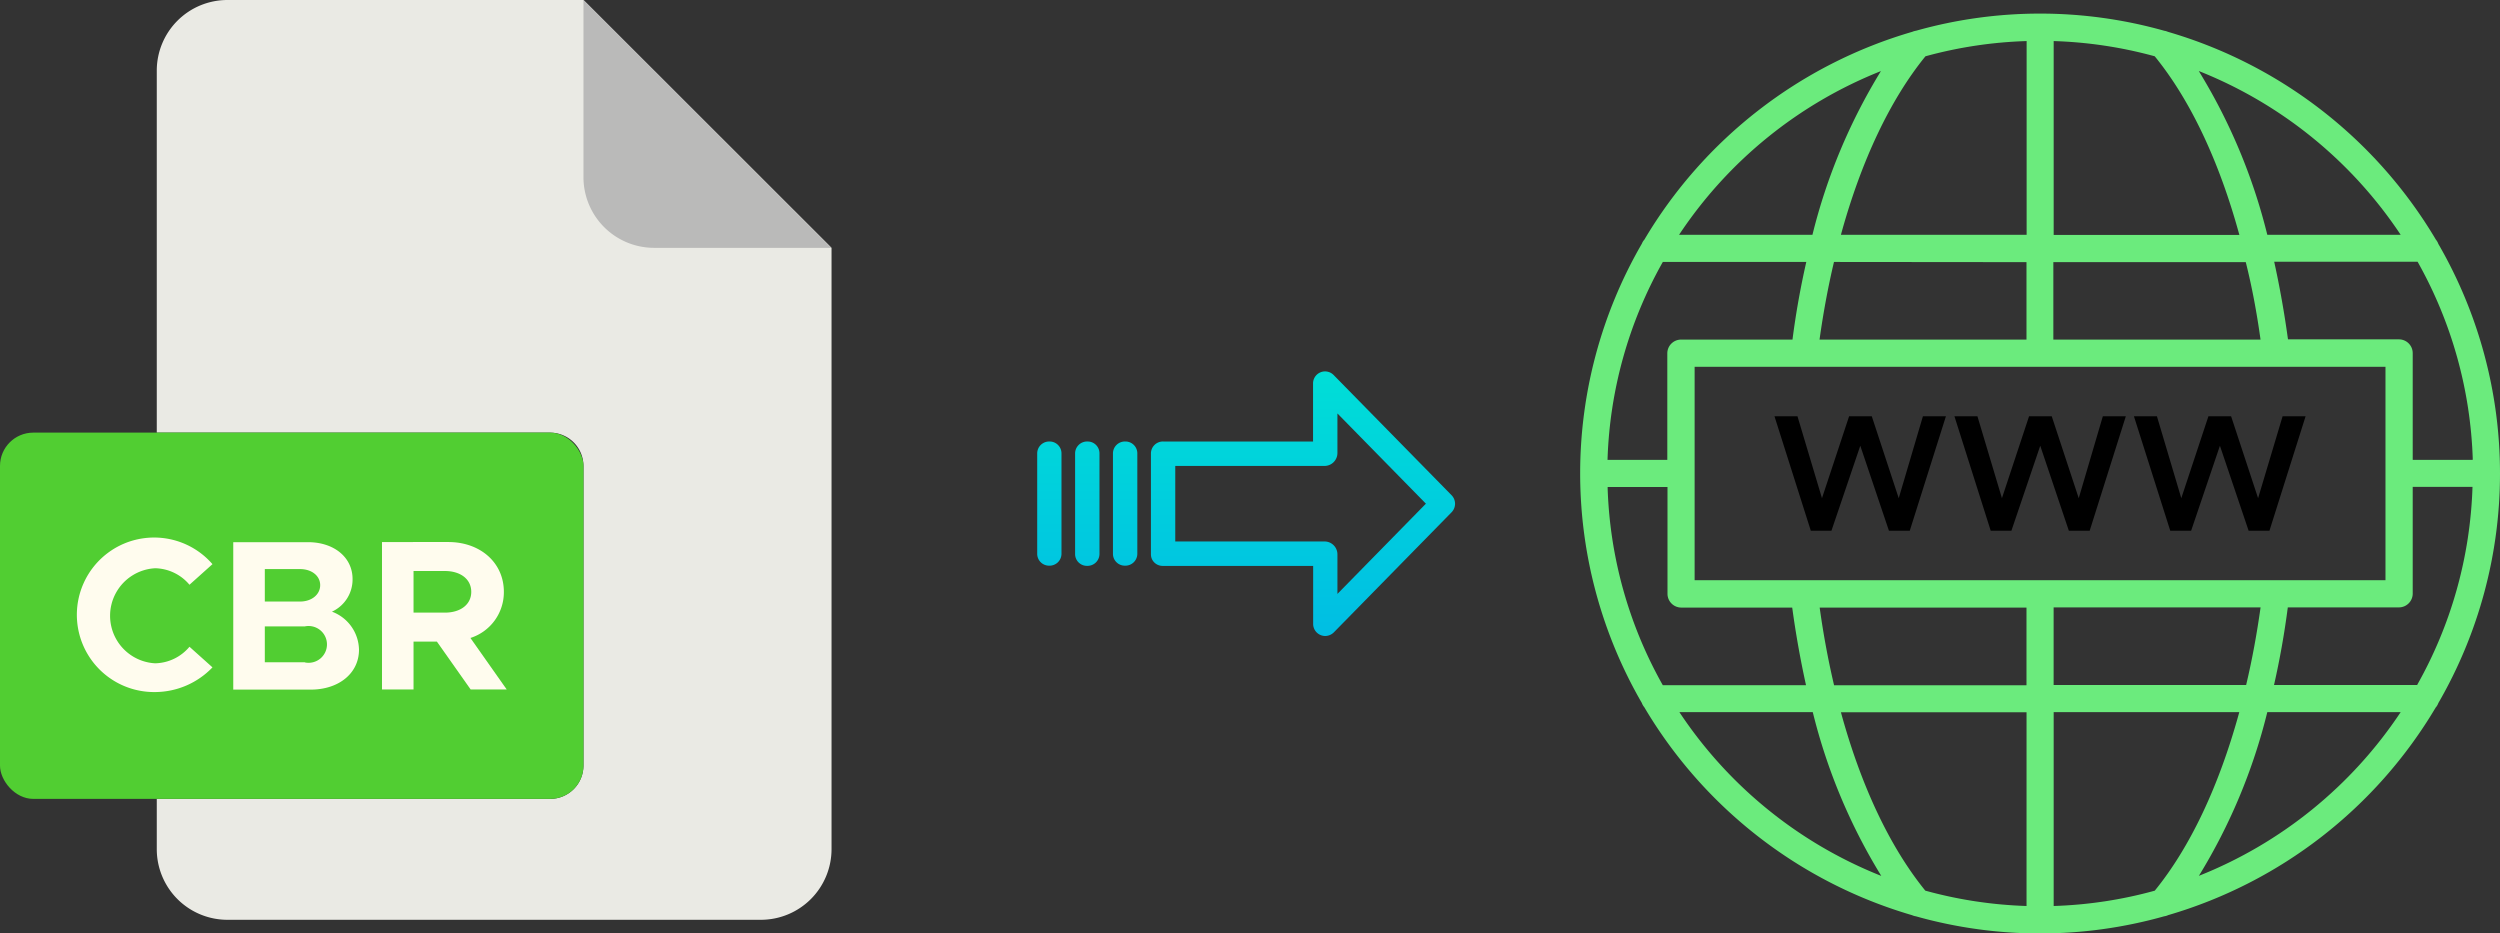 <svg xmlns="http://www.w3.org/2000/svg" xmlns:xlink="http://www.w3.org/1999/xlink" viewBox="0 0 543.6 202.95"><rect x="0" y="0" width="543.6" height="202.95" fill="#333333" stroke="none"/><defs><style>.cls-1{fill:#6beb7d;}.cls-2{fill:#eaeae4;}.cls-3{fill:#babab9;}.cls-4{fill:#51ce32;}.cls-5{fill:#fffcee;}.cls-6{fill:url(#linear-gradient);}.cls-7{fill:url(#linear-gradient-2);}.cls-8{fill:url(#linear-gradient-3);}.cls-9{fill:url(#linear-gradient-4);}</style><linearGradient id="linear-gradient" x1="283.31" y1="137.11" x2="283.31" y2="17.91" gradientTransform="matrix(1, 0, 0, -1, 0, 187.79)" gradientUnits="userSpaceOnUse"><stop offset="0" stop-color="#00efd1"/><stop offset="1" stop-color="#00acea"/></linearGradient><linearGradient id="linear-gradient-2" x1="244.66" y1="137.11" x2="244.66" y2="17.91" xlink:href="#linear-gradient"/><linearGradient id="linear-gradient-3" x1="236.42" y1="137.11" x2="236.42" y2="17.91" xlink:href="#linear-gradient"/><linearGradient id="linear-gradient-4" x1="228.17" y1="137.11" x2="228.17" y2="17.91" xlink:href="#linear-gradient"/></defs><title>cbr to webp</title><g id="Layer_2" data-name="Layer 2"><g id="Layer_5_Image" data-name="Layer 5 Image"><path class="cls-1" d="M529.66,153.8a3,3,0,0,0,.53-.92,99.64,99.64,0,0,0,0-99.85,2.91,2.91,0,0,0-.53-.92A100.42,100.42,0,0,0,471.39,6.92a3.11,3.11,0,0,0-.79-.23,99.49,99.49,0,0,0-54,0,3.06,3.06,0,0,0-.77.22,100.39,100.39,0,0,0-58.28,45.2A2.91,2.91,0,0,0,357,53a99.64,99.64,0,0,0,0,99.85,3,3,0,0,0,.53.92A100.36,100.36,0,0,0,415.77,199a2.9,2.9,0,0,0,.81.24,99.57,99.57,0,0,0,54,0,2.86,2.86,0,0,0,.85-.25,100.42,100.42,0,0,0,58.2-45.17ZM446.55,197V154.85h40.36c-4.39,16.05-10.7,29.39-18.38,38.82A93.41,93.41,0,0,1,446.55,197Zm-27.88-3.3c-7.68-9.43-14-22.77-18.38-38.82h40.36V197A93.85,93.85,0,0,1,418.67,193.67ZM349.58,105.9h13v23.21a3,3,0,0,0,3,3H389.7c.78,5.77,1.8,11.42,3,16.88H361.56a93.35,93.35,0,0,1-12-43Zm12-48.94h31.18c-1.24,5.45-2.26,11.1-3,16.88H365.54a3,3,0,0,0-3,3V100h-13a93.35,93.35,0,0,1,12-43Zm79.09-48V51.05H400.29c4.38-16,10.7-29.38,18.38-38.81a93.86,93.86,0,0,1,22-3.31Zm27.88,3.31c7.68,9.43,14,22.76,18.38,38.82H446.55V8.93A93.94,93.94,0,0,1,468.53,12.24ZM537.62,100h-13V76.79a3,3,0,0,0-3-3H497.5c-.79-5.78-1.8-11.43-3-16.88h31.18a93.59,93.59,0,0,1,12,43Zm-12,48.95H494.46c1.24-5.45,2.25-11.1,3-16.88h24.16a3,3,0,0,0,3-3v-23.2h13a93.59,93.59,0,0,1-12,43Zm-79.08,0V132.07h45c-.81,5.79-1.85,11.44-3.14,16.88Zm-78.06-22.79V79.75H518.7v46.41Zm123-52.32h-45V57h41.84C489.68,62.4,490.73,68.05,491.53,73.84ZM440.64,57V73.84h-45c.81-5.79,1.85-11.44,3.14-16.88Zm-45,75.11h45V149H398.8c-1.28-5.44-2.33-11.09-3.13-16.88Zm82.45,58.39A124.88,124.88,0,0,0,493,154.85h29a94.63,94.63,0,0,1-43.92,35.61ZM522,51.05H493a125,125,0,0,0-14.9-35.61A94.67,94.67,0,0,1,522,51.05Zm-113-35.61a125.26,125.26,0,0,0-14.9,35.61h-29a94.54,94.54,0,0,1,43.91-35.6ZM365.17,154.85h29a124.85,124.85,0,0,0,14.9,35.61A94.5,94.5,0,0,1,365.17,154.85Z"/><path d="M412.86,108.33,407,90.51h-4.93l-5.9,17.82-5.33-17.82h-5l7.9,24.89h4.49l6.27-18.48,6.23,18.48h4.53l7.86-24.89h-5Z"/><path d="M449.85,115.4h4.53l7.86-24.89h-5L452,108.33l-5.87-17.82h-4.93l-5.9,17.82-5.33-17.82h-5l7.89,24.89h4.5l6.27-18.48Z"/><path d="M476.44,115.4l6.26-18.48,6.24,18.48h4.53l7.86-24.89h-5L491,108.33l-5.87-17.82h-4.93l-5.9,17.82L469,90.51h-5l7.9,24.89Z"/></g><g id="Layer_2-2" data-name="Layer 2"><path class="cls-2" d="M119.62,173.71H34.09v10.93A15.36,15.36,0,0,0,49.45,200h116a15.37,15.37,0,0,0,15.36-15.36V53.89L126.87,0H49.45A15.36,15.36,0,0,0,34.09,15.36V94.07h85.53a7.25,7.25,0,0,1,7.25,7.24h0v65.16A7.25,7.25,0,0,1,119.62,173.71Z"/><path class="cls-3" d="M180.76,53.89,126.87,0V38.53a15.36,15.36,0,0,0,15.36,15.36h38.53Z"/><rect class="cls-4" y="94.07" width="126.87" height="79.64" rx="7.24"/><path class="cls-5" d="M33.73,123.56a10,10,0,0,1,7.47,3.59l5-4.48a16.8,16.8,0,1,0-12.46,27.81,17.36,17.36,0,0,0,12.46-5.37l-5-4.48a10,10,0,0,1-7.47,3.6,10.35,10.35,0,0,1,0-20.67Z"/><path class="cls-5" d="M76.66,125.89c0-4.67-4-8-9.7-8H50.72v32.06H67.56c6.12,0,10.5-3.56,10.5-8.68A9,9,0,0,0,72.18,133a7.69,7.69,0,0,0,4.48-7.13Zm-19.08-2.15h7.65c2.57,0,4.39,1.49,4.39,3.5s-1.82,3.56-4.39,3.56H57.58ZM66.3,144H57.58V136.2H66.3a4,4,0,1,1,0,7.84Z"/><path class="cls-5" d="M109.56,128.69c0-6.35-5.13-10.83-12.08-10.83H83.06v32.06h6.86V139.51H95l7.34,10.41h7.84l-7.89-11.2a10.44,10.44,0,0,0,7.27-10Zm-12.83,4.52H89.92v-9.05h6.81c3.41,0,5.74,1.78,5.74,4.53s-2.33,4.52-5.74,4.52Z"/></g><g id="Layer_3" data-name="Layer 3"><path class="cls-6" d="M290,81.56a2.61,2.61,0,0,0-4.49,1.85V96H252.91a2.61,2.61,0,0,0-2.65,2.55v22a2.47,2.47,0,0,0,.78,1.8,2.58,2.58,0,0,0,1.87.7h32.62v12.59a2.63,2.63,0,0,0,2.61,2.65,2.68,2.68,0,0,0,1.89-.79l25.6-26.11a2.65,2.65,0,0,0,0-3.71Zm.81,47.58v-8.63a2.8,2.8,0,0,0-2.7-2.77H255.55V101.31h32.56a2.81,2.81,0,0,0,2.7-2.78V89.9l19.24,19.62Z"/><path class="cls-7" d="M244.67,96h0A2.6,2.6,0,0,0,242,98.55v0l0,21.89a2.58,2.58,0,0,0,2.59,2.56h.06a2.6,2.6,0,0,0,2.65-2.55v0l0-21.89A2.58,2.58,0,0,0,244.73,96Z"/><path class="cls-8" d="M236.42,96h0a2.61,2.61,0,0,0-2.65,2.55v21.93a2.57,2.57,0,0,0,2.58,2.56h.07a2.6,2.6,0,0,0,2.65-2.55V98.56A2.57,2.57,0,0,0,236.49,96Z"/><path class="cls-9" d="M228.18,96h0a2.6,2.6,0,0,0-2.65,2.55v0l0,21.89A2.58,2.58,0,0,0,228.1,123h.06a2.6,2.6,0,0,0,2.65-2.55v0l0-21.89A2.58,2.58,0,0,0,228.24,96Z"/></g></g></svg>